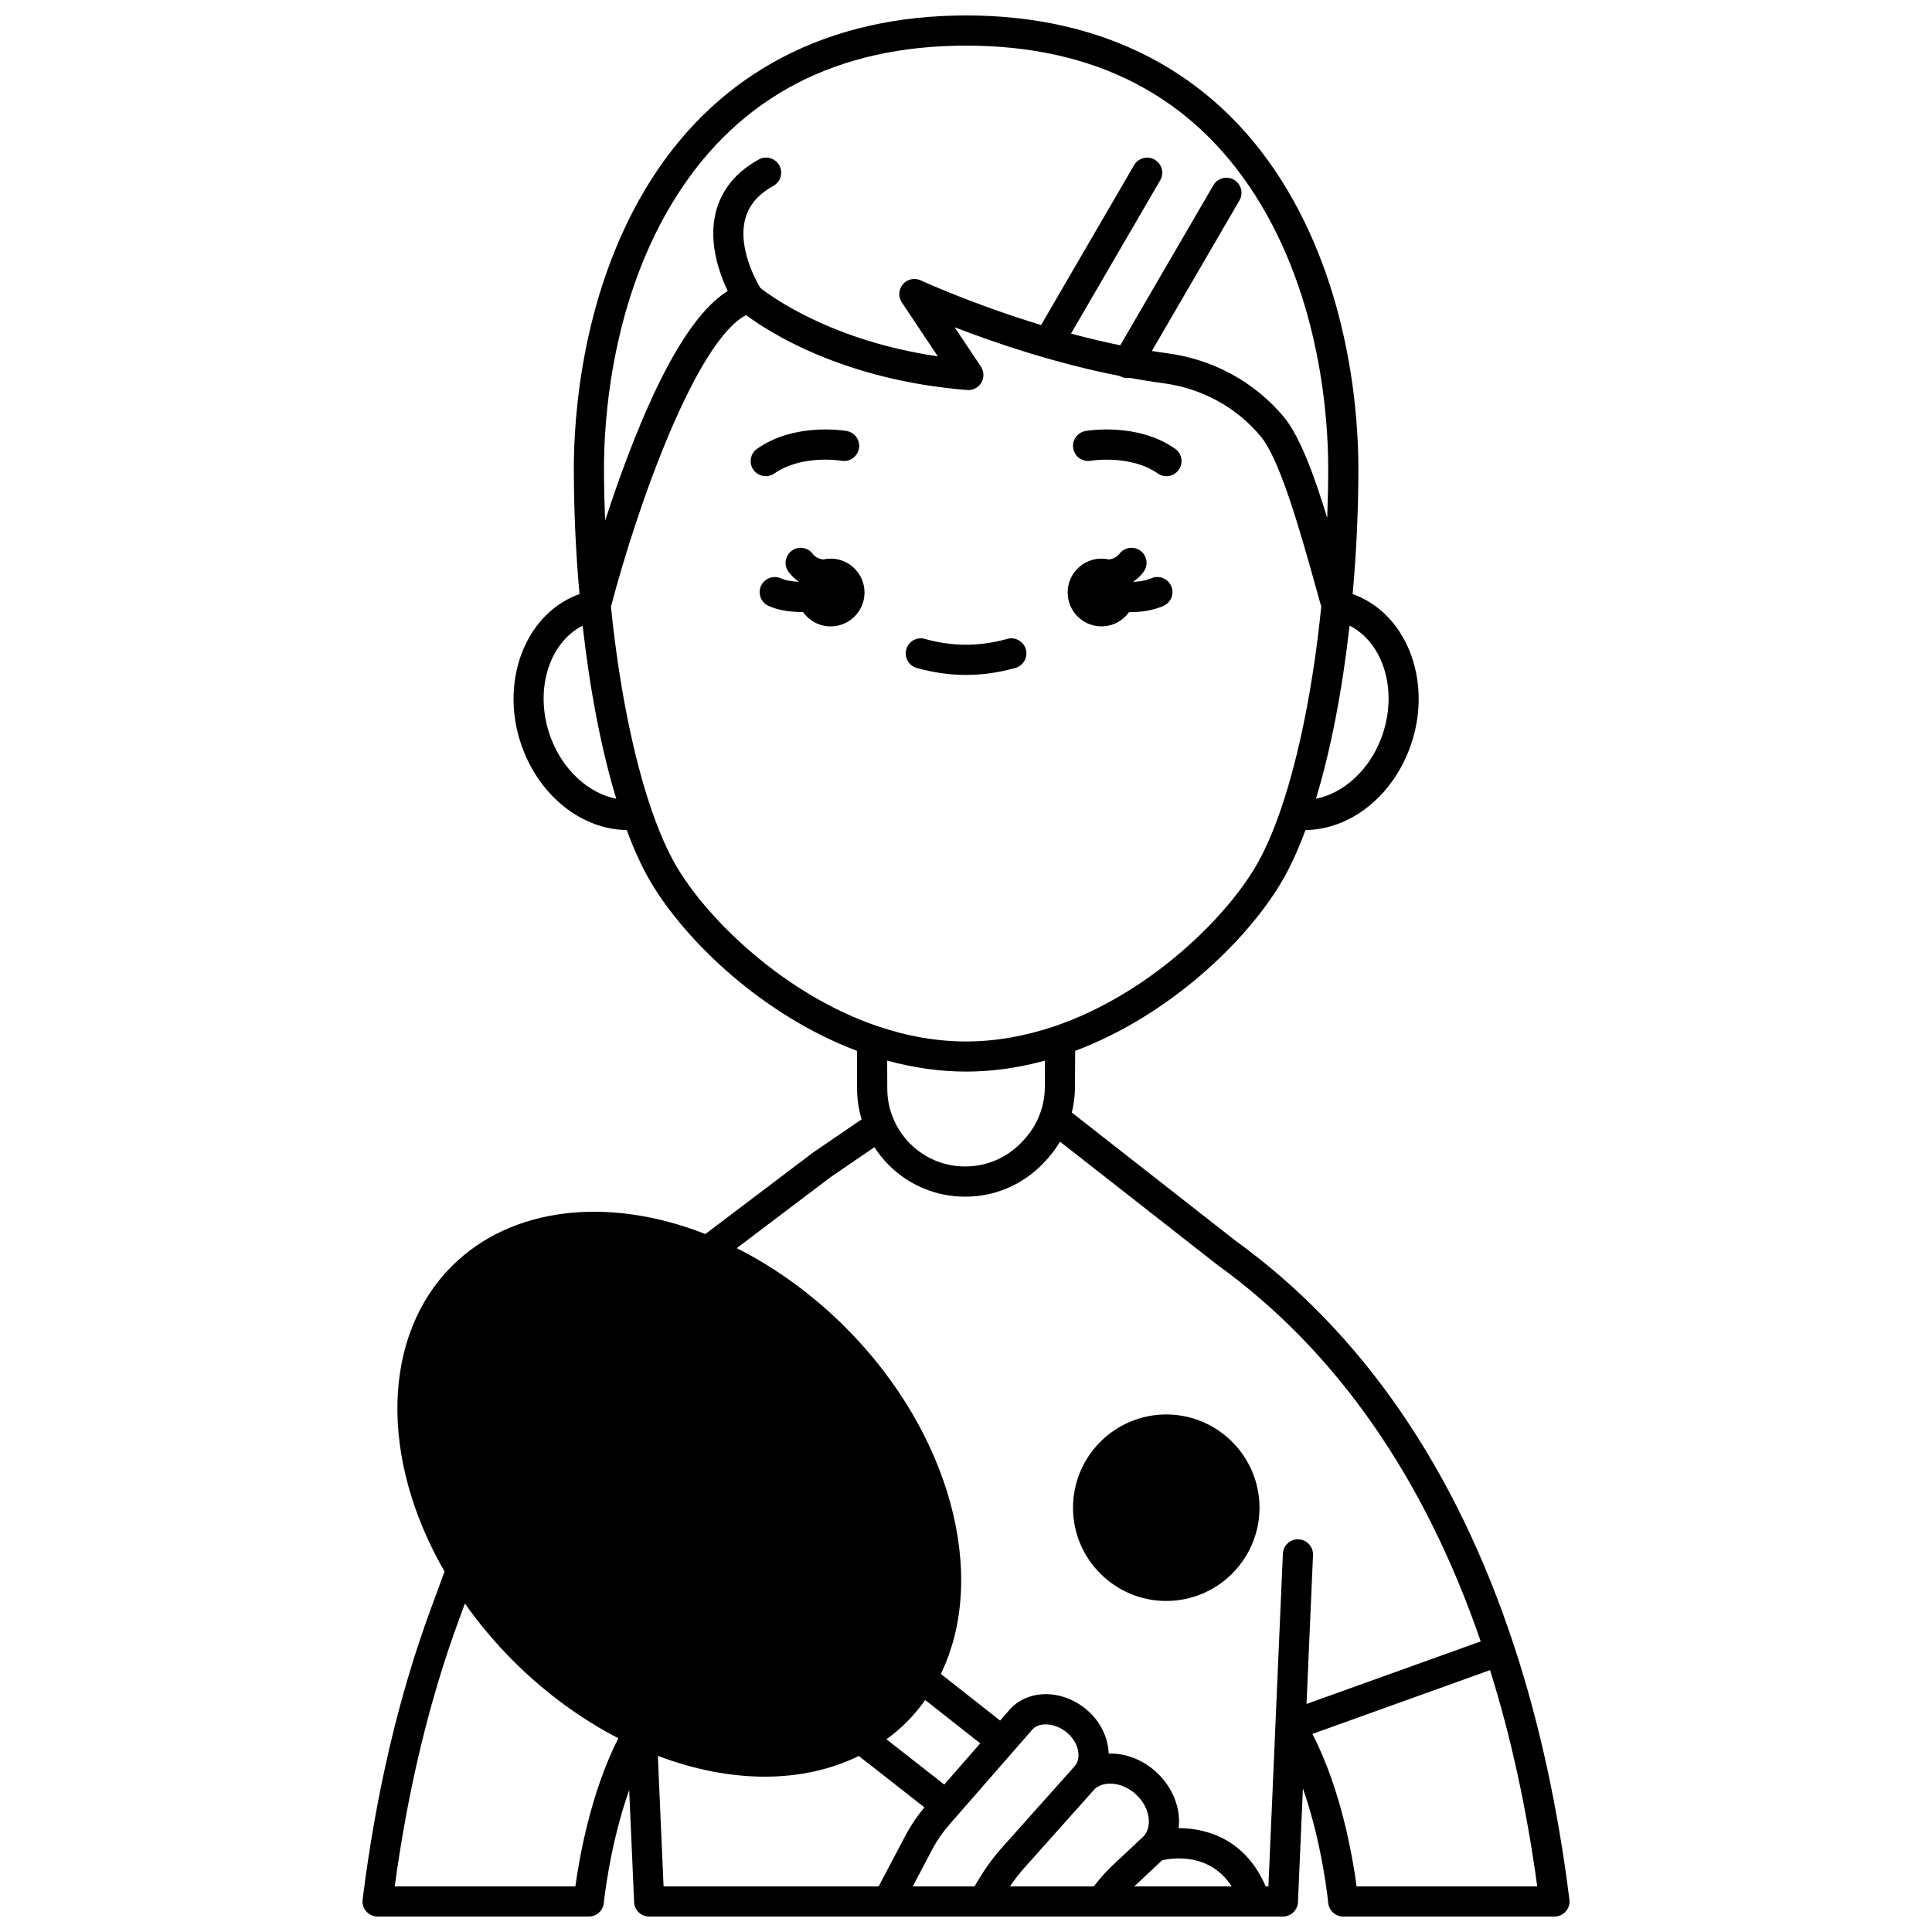 <?xml version="1.0" encoding="UTF-8"?>
<!-- Uploaded to: SVG Repo, www.svgrepo.com, Generator: SVG Repo Mixer Tools -->
<svg width="800px" height="800px" version="1.1" viewBox="144 144 512 512" xmlns="http://www.w3.org/2000/svg">
 <defs>
  <clipPath id="a">
   <path d="m240 148.09h320v503.81h-320z"/>
  </clipPath>
 </defs>
 <path d="m435.91 309.99c3.012 0 5.672-1.488 7.301-3.766 0.078 0 0.152 0.008 0.23 0.008 0.527 0 1.059-0.016 1.586-0.047 2.691-0.148 5.137-0.684 7.266-1.598 2.027-0.871 2.969-3.223 2.098-5.25-0.871-2.031-3.223-2.969-5.25-2.098-1.246 0.535-2.82 0.867-4.562 0.961-0.051 0.004-0.094 0-0.145 0.004-0.012-0.035-0.027-0.074-0.039-0.109 0.082-0.059 0.168-0.105 0.25-0.168 0.883-0.633 1.684-1.418 2.387-2.34 1.336-1.758 0.996-4.266-0.758-5.602-1.758-1.336-4.266-1-5.602 0.758-0.219 0.285-0.457 0.523-0.688 0.688l-0.082 0.062c-0.609 0.453-1.316 0.672-1.992 0.773-0.641-0.145-1.305-0.23-1.992-0.23-4.957 0-8.977 4.019-8.977 8.977-0.008 4.957 4.012 8.977 8.969 8.977z"/>
 <path d="m364.12 292.04c-0.684 0-1.348 0.082-1.992 0.23-0.676-0.102-1.387-0.316-1.992-0.773l-0.082-0.062c-0.234-0.164-0.473-0.402-0.688-0.688-1.34-1.758-3.848-2.098-5.602-0.758-1.758 1.336-2.098 3.848-0.758 5.602 0.699 0.922 1.504 1.707 2.387 2.34 0.082 0.062 0.168 0.109 0.25 0.168-0.008 0.023-0.016 0.047-0.023 0.07-0.07-0.004-0.141 0-0.211-0.004-1.797-0.086-3.336-0.395-4.453-0.895-2.016-0.902-4.383 0-5.285 2.016s0 4.383 2.016 5.285c2.047 0.918 4.516 1.449 7.328 1.586 0.5 0.023 1.008 0.039 1.512 0.039 0.09 0 0.18-0.008 0.27-0.008 1.625 2.301 4.301 3.812 7.332 3.812 4.957 0 8.977-4.019 8.977-8.977-0.008-4.965-4.027-8.984-8.984-8.984z"/>
 <g clip-path="url(#a)">
  <path d="m559.91 647.41c-3.031-24.27-7.969-46.891-14.664-67.238-15.453-47.008-40.305-83.141-73.867-107.4l-43.344-33.941c0.539-2.184 0.836-4.41 0.844-6.66l0.055-9.68c24.816-9.336 45.121-28.793 54.492-44.426 2.32-3.871 4.516-8.605 6.539-14.082 11.773-0.168 22.852-8.746 27.68-21.859 6.133-16.684-0.328-34.805-14.387-40.395-0.258-0.105-0.527-0.199-0.793-0.293 0.992-11.004 1.52-22.211 1.52-33.383 0-13.324-2.008-47.465-20.621-76.621-18.086-28.355-46.906-43.34-83.332-43.34-36.426 0-65.246 14.984-83.34 43.332-18.613 29.156-20.621 63.297-20.621 76.621 0 11.09 0.508 22.309 1.5 33.406-0.25 0.09-0.516 0.164-0.758 0.262-14.074 5.594-20.535 23.719-14.402 40.402 4.828 13.113 15.91 21.691 27.68 21.859 2.027 5.481 4.219 10.211 6.539 14.086 9.375 15.621 29.684 35.086 54.469 44.418l0.039 10.094c0.008 2.773 0.414 5.477 1.195 8.07l-12.746 8.707c-0.055 0.035-0.105 0.074-0.156 0.113l-28.508 21.566c-25.98-10.199-51.523-7.051-67.082 8.418-18.641 18.547-19.379 50.914-2.039 81.016l-3.699 10.09c-8.438 22.891-14.496 48.746-18.008 76.848-0.145 1.137 0.211 2.281 0.969 3.144 0.762 0.863 1.852 1.355 3 1.355h55.98c2.062 0 3.789-1.57 3.981-3.625 0.02-0.195 1.473-15.074 6.715-29.914l1.305 29.719c0.09 2.137 1.852 3.82 3.992 3.82h167.94c2.141 0 3.902-1.688 3.996-3.824l1.309-30.133c5.231 14.961 6.691 30.121 6.707 30.324 0.188 2.059 1.914 3.633 3.981 3.633h55.98c1.148 0 2.238-0.492 2.996-1.352s1.113-2.004 0.969-3.141zm-180.77-214.86-0.031-7.477c7.019 1.922 14.035 2.91 20.922 2.91 6.863 0 13.871-0.988 20.895-2.91l-0.039 7.055c-0.008 2.394-0.438 4.762-1.285 7.039-1.004 2.723-2.621 5.266-4.723 7.391l-0.418 0.438c-3.902 3.953-9.117 6.129-14.68 6.129-5.519 0-10.715-2.156-14.621-6.07-1.852-1.859-3.312-4.023-4.348-6.453-1.102-2.531-1.664-5.242-1.672-8.051zm131-93.191c-3.191 8.668-10.055 14.875-17.398 16.312 3.922-12.926 6.961-28.586 8.906-45.879 9.105 4.644 12.93 17.504 8.492 29.566zm-186.71-143.63c16.785-26.301 42.559-39.637 76.598-39.637 34.039 0 59.812 13.336 76.598 39.637 17.477 27.383 19.363 59.699 19.363 72.32 0 4.394-0.105 8.797-0.266 13.191-3.488-11.395-7.301-21.715-11.512-26.762-7.738-9.258-18.699-15.242-30.863-16.855-1.348-0.18-2.719-0.387-4.098-0.602l23.215-39.906c1.109-1.91 0.461-4.356-1.445-5.469-1.91-1.113-4.356-0.461-5.469 1.445l-24.676 42.418c-4.465-0.914-8.84-1.969-13.047-3.102l23.633-40.625c1.109-1.91 0.461-4.356-1.445-5.469-1.91-1.105-4.356-0.461-5.469 1.445l-24.648 42.375c-18.285-5.551-31.703-11.746-31.891-11.832-1.625-0.758-3.559-0.34-4.723 1.02-1.168 1.359-1.285 3.332-0.293 4.82l9.527 14.285c-28.207-4.09-44.316-15.988-47.051-18.152-1.234-2.082-5.883-10.594-4.027-18.051 0.938-3.754 3.391-6.684 7.508-8.957 1.934-1.066 2.637-3.5 1.566-5.434-1.066-1.934-3.5-2.633-5.434-1.566-6.102 3.371-9.941 8.105-11.414 14.074-1.961 7.949 0.934 16.07 3.188 20.773-8.617 5.394-17.262 19.629-26.293 43.242-2.34 6.113-4.43 12.18-6.207 17.648-0.18-4.664-0.297-9.328-0.297-13.965 0.004-12.613 1.891-44.93 19.371-72.312zm-33.516 143.64c-4.43-12.055-0.613-24.91 8.492-29.57 1.945 17.293 4.984 32.957 8.906 45.883-7.344-1.434-14.207-7.644-17.398-16.312zm33.574 34.59c-2.426-4.047-4.727-9.227-6.848-15.402-4.848-14.066-8.648-33.141-10.727-53.77 7.133-27.293 22.656-70.488 35.812-77.281 5.996 4.473 25.719 17.227 58.574 19.852 1.52 0.133 2.988-0.641 3.766-1.961s0.73-2.969-0.121-4.246l-6.957-10.422c10.418 4.031 26.371 9.492 43.766 12.918 0.016 0.012 0.031 0.023 0.047 0.035 0.625 0.355 1.305 0.523 1.977 0.523 0.219 0 0.434-0.023 0.648-0.059 2.996 0.547 5.981 1.031 8.879 1.414 10.172 1.348 19.324 6.336 25.773 14.051 5.199 6.227 10.586 25.523 14.914 41.031 0.391 1.402 0.773 2.773 1.152 4.121-2.066 20.504-5.832 39.465-10.637 53.512-0.039 0.09-0.062 0.191-0.094 0.285v0.004c-2.117 6.172-4.422 11.352-6.844 15.395-8.684 14.48-28.973 33.789-53.008 41.973-7.934 2.699-15.848 4.066-23.531 4.066-7.742 0-15.699-1.379-23.645-4.102-23.973-8.203-44.227-27.488-52.898-41.938zm40.688 81.953 11.562-7.898c1.082 1.68 2.324 3.258 3.758 4.695 5.418 5.43 12.625 8.422 20.285 8.422 7.719 0 14.949-3.019 20.41-8.547l0.418-0.438c1.68-1.703 3.113-3.578 4.305-5.598l41.598 32.574c0.039 0.031 0.082 0.062 0.125 0.094 31.32 22.613 54.777 56.168 69.77 99.77l-46.16 16.582 1.715-39.453c0.098-2.207-1.613-4.074-3.82-4.168-2.227-0.117-4.074 1.617-4.168 3.82l-3.832 88.145h-0.723c-5.168-12.102-15.102-15.445-23.074-15.434 0.102-0.852 0.141-1.719 0.094-2.602-0.242-4.578-2.492-9.094-6.164-12.391-3.617-3.254-8.152-4.906-12.469-4.769-0.004-0.113-0.008-0.227-0.016-0.344-0.215-4.055-2.199-8.051-5.441-10.961-3.383-3.039-7.773-4.656-12.031-4.422-3.457 0.188-6.543 1.613-8.727 4.055l-2.551 2.922-15.711-12.363c12.672-26.039 2.504-63.926-25.086-91.648-8.656-8.699-18.582-15.93-29-21.188zm20.031 144.52c1.832-1.824 3.484-3.809 4.988-5.902l14.578 11.473-9.535 10.922-15.309-11.988c1.863-1.371 3.633-2.867 5.277-4.504zm11.312 27.184 22.062-25.266c0.93-1.039 2.234-1.316 3.168-1.367 2.125-0.102 4.465 0.777 6.254 2.387 1.676 1.504 2.695 3.484 2.801 5.438 0.051 0.918-0.094 2.234-1.051 3.297l-0.188 0.223-19.117 21.402c-2.191 2.477-4.164 5.156-5.863 7.977l-1.328 2.207h-16.363l5.152-9.781c1.227-2.324 2.734-4.519 4.473-6.516zm19.906 11.422 18.199-20.387 0.664-0.734c2.777-2.109 7.301-1.48 10.641 1.52 2.106 1.891 3.391 4.394 3.523 6.867 0.062 1.176-0.117 2.859-1.316 4.266l-8.125 7.617c-1.426 1.336-2.769 2.781-4.012 4.309l-1.141 1.418h-22.203c1.145-1.703 2.406-3.336 3.769-4.875zm36.57-2.062c2.922-0.645 12.648-1.988 18.41 6.938h-25.812zm-155.51 6.938h-47.879c3.504-25.758 9.215-49.484 16.992-70.586l1.605-4.383c3.723 5.277 7.934 10.305 12.594 14.996 8.383 8.43 18.027 15.531 28.062 20.715-7.359 14.512-10.363 31.84-11.375 39.258zm21.852-34.594c9.688 3.668 19.297 5.516 28.352 5.516 9.004 0 17.453-1.836 24.906-5.481l17.391 13.617c-1.934 2.309-3.625 4.797-5.016 7.434l-7.117 13.508h-57zm185.18 34.594c-1.016-7.621-4.082-25.672-11.719-40.402l47.082-16.914c5.504 17.562 9.711 36.789 12.504 57.316z"/>
 </g>
 <path d="m453.07 568.27c13.625 0 24.711-11.086 24.711-24.711s-11.086-24.711-24.711-24.711-24.711 11.086-24.711 24.711c-0.004 13.625 11.082 24.711 24.711 24.711z"/>
 <path d="m433.05 266.1c0.102-0.02 10.59-1.688 17.766 3.367 0.699 0.492 1.504 0.73 2.301 0.73 1.258 0 2.492-0.59 3.273-1.695 1.273-1.805 0.84-4.301-0.965-5.57-9.98-7.035-23.203-4.809-23.762-4.707-2.176 0.383-3.625 2.457-3.242 4.633 0.379 2.172 2.449 3.621 4.629 3.242z"/>
 <path d="m349.24 269.47c7.199-5.074 17.598-3.398 17.773-3.367 2.164 0.387 4.238-1.074 4.621-3.246 0.383-2.176-1.07-4.25-3.242-4.633-0.559-0.098-13.777-2.328-23.762 4.707-1.805 1.273-2.234 3.766-0.965 5.57 0.777 1.105 2.016 1.695 3.273 1.695 0.797 0.004 1.602-0.234 2.301-0.727z"/>
 <path d="m386.93 321.01c4.344 1.23 8.746 1.852 13.082 1.852 4.34 0 8.742-0.621 13.082-1.852 2.125-0.602 3.359-2.812 2.762-4.934-0.602-2.125-2.816-3.363-4.934-2.762-7.269 2.055-14.547 2.055-21.816 0-2.121-0.605-4.336 0.633-4.934 2.762-0.602 2.121 0.633 4.332 2.758 4.934z"/>
</svg>